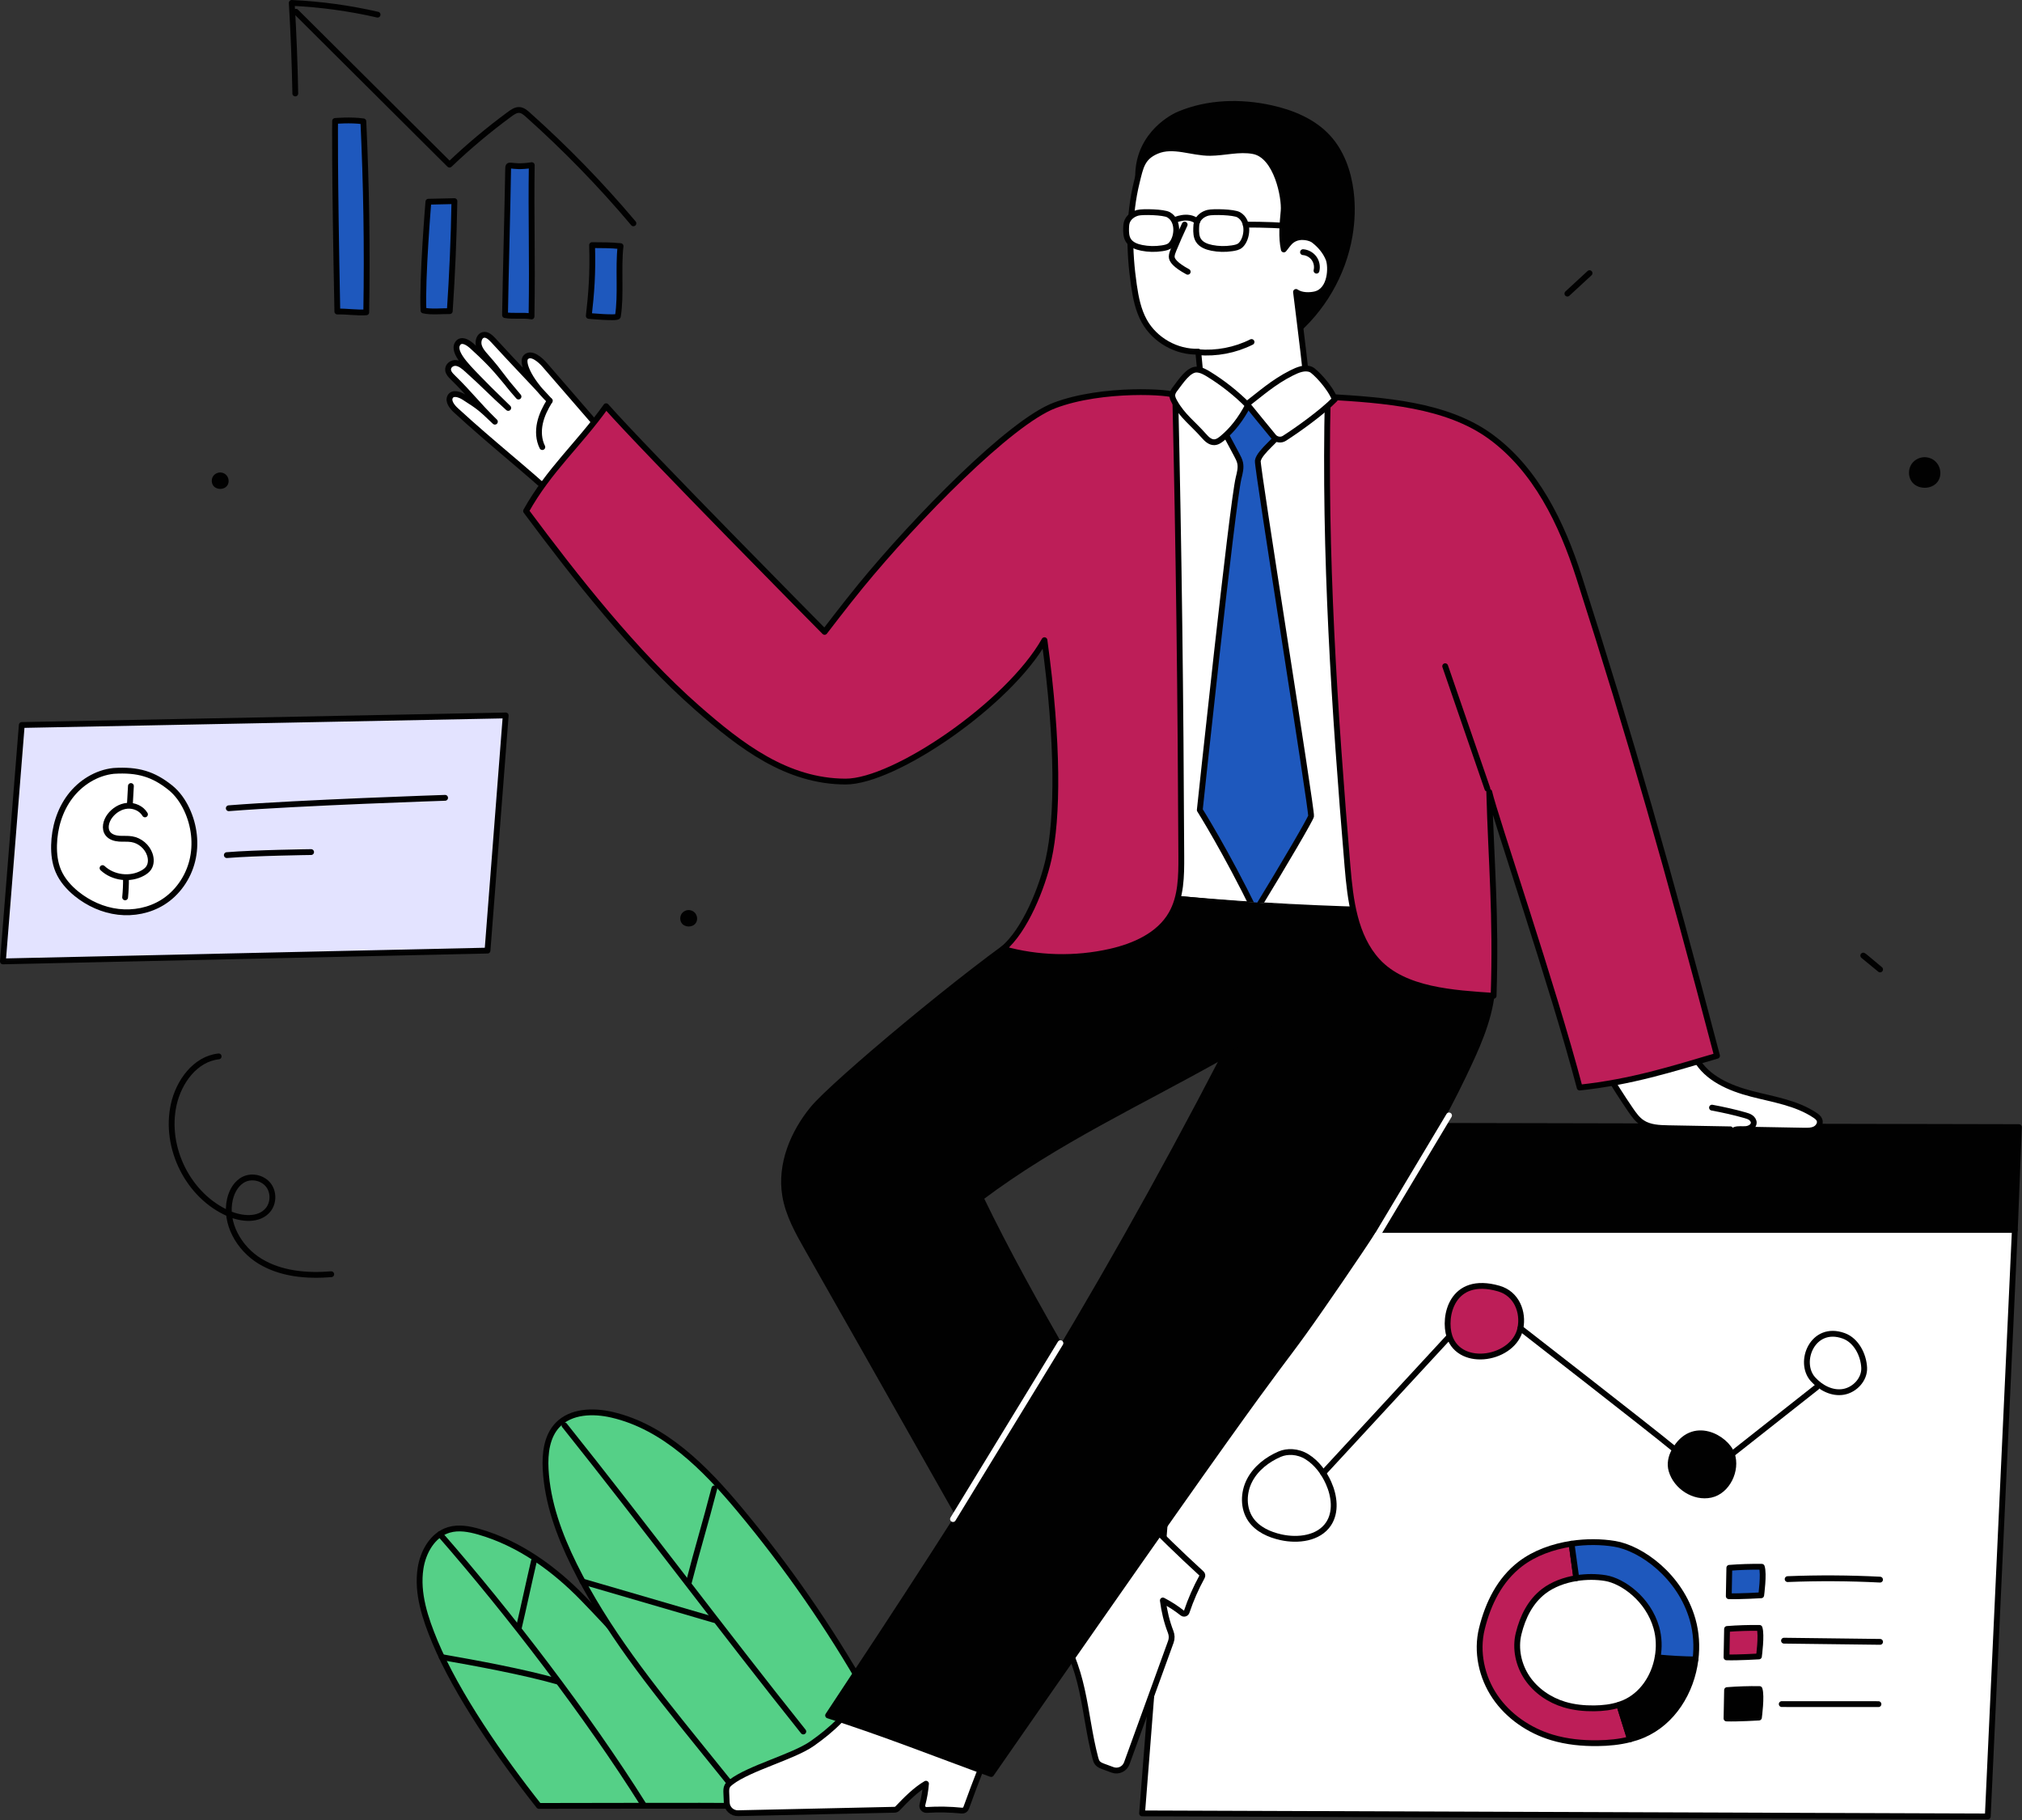 <svg width="521" height="469" viewBox="0 0 521 469" fill="none" xmlns="http://www.w3.org/2000/svg" style="width: 100%; height: 100%;">
<rect x="0" y="0" width="521" height="469" fill="#333333" stroke="none"/>
<g clip-path="url(#clip0_35_1837)">
<path d="M293.308 46.753C292.55 35.767 301.085 30.602 303.807 29.456C311.204 26.342 319.612 26.127 327.452 27.846C332.923 29.046 338.372 31.283 342.158 35.41C345.627 39.192 347.416 44.276 348.043 49.369C348.507 53.134 348.381 56.966 347.747 60.706C346.061 70.659 340.664 79.94 332.848 86.328C332.062 86.97 331.103 87.62 330.114 87.394C329.507 87.255 329.024 86.807 328.59 86.361C324.931 82.61 322.507 77.862 319.911 73.31C313.527 62.115 305.456 51.39 293.308 46.753Z" fill="#010101" stroke="#010101" stroke-width="1.5" stroke-linecap="round" stroke-linejoin="round"></path>
<path d="M333.936 75.215C335.333 76.203 337.476 76.142 338.829 75.834C343.018 74.88 343.106 68.64 342.316 66.696C341.525 64.751 340.116 63.091 338.434 61.835C337.763 61.334 335.084 60.405 332.975 61.836C332.01 62.491 331.419 63.567 330.794 64.268C330.103 61.019 330.446 57.652 330.753 54.345C331.061 51.038 329.039 40.066 322.937 38.928C319.251 38.241 315.54 39.354 311.791 39.385C307.141 39.423 302.293 37.073 298.021 38.911C294.284 40.519 293.883 42.959 292.91 46.909C290.777 55.565 290.888 64.655 292.171 73.477C292.636 76.676 293.276 79.916 294.849 82.74C297.574 87.631 303.155 90.785 308.75 90.597C309.208 95.485 309.665 100.374 310.123 105.262C310.354 107.73 310.692 110.428 312.494 112.13C314.362 113.895 317.202 114.023 319.77 113.966C324.291 113.865 328.807 113.504 333.287 112.885C334.278 112.748 335.319 112.577 336.097 111.948C337.489 110.823 337.51 108.744 337.389 106.959C336.647 96.022 335.131 85.147 333.938 75.216L333.936 75.215Z" fill="white" stroke="#010101" stroke-width="1.5" stroke-linecap="round" stroke-linejoin="round"></path>
<path d="M322.477 88.115C318.248 90.234 313.428 91.154 308.716 90.744Z" fill="white"></path>
<path d="M322.477 88.115C318.248 90.234 313.428 91.154 308.716 90.744" stroke="#010101" stroke-width="1.5" stroke-linecap="round" stroke-linejoin="round"></path>
<path d="M305.246 57.864C304.235 60.01 303.28 62.182 302.38 64.377C302.15 64.937 301.921 65.515 301.91 66.12C301.894 67.027 302.845 68.29 306.034 70.015" fill="white"></path>
<path d="M305.246 57.864C304.235 60.01 303.28 62.182 302.38 64.377C302.15 64.937 301.921 65.515 301.91 66.12C301.894 67.027 302.845 68.29 306.034 70.015" stroke="#010101" stroke-width="1.5" stroke-linecap="round" stroke-linejoin="round"></path>
<path d="M335.745 64.966C336.859 65.048 337.926 65.641 338.584 66.545C339.242 67.449 339.479 68.645 339.216 69.731" fill="white"></path>
<path d="M335.745 64.966C336.859 65.048 337.926 65.641 338.584 66.545C339.242 67.449 339.479 68.645 339.216 69.731" stroke="#010101" stroke-width="1.5" stroke-linecap="round" stroke-linejoin="round"></path>
<path d="M301.093 55.329C299.85 54.619 294.455 54.496 293.186 54.819C291.917 55.142 290.73 56.027 290.345 57.278C290.197 57.758 290.171 58.265 290.157 58.767C290.125 59.851 290.158 61.001 290.734 61.92C291.45 63.063 292.837 63.586 294.16 63.852C295.879 64.198 297.66 64.238 299.393 63.97C300.167 63.85 301.003 63.714 301.583 63.187C303.346 61.584 303.975 56.973 301.095 55.329H301.093Z" fill="white" stroke="#010101" stroke-width="1.5" stroke-linecap="round" stroke-linejoin="round"></path>
<path d="M319.153 55.329C317.91 54.619 312.515 54.496 311.246 54.819C309.977 55.142 308.79 56.027 308.405 57.278C308.257 57.758 308.231 58.265 308.217 58.767C308.185 59.851 308.218 61.001 308.794 61.92C309.51 63.063 310.897 63.586 312.22 63.852C313.939 64.198 315.72 64.238 317.453 63.97C318.227 63.85 319.063 63.714 319.643 63.187C321.406 61.584 322.035 56.973 319.155 55.329H319.153Z" fill="white" stroke="#010101" stroke-width="1.5" stroke-linecap="round" stroke-linejoin="round"></path>
<path d="M320.981 57.864C325.683 57.864 330.207 58.008 334.87 58.46C335.743 58.545 336.748 58.798 337.095 59.603" stroke="#010101" stroke-width="1.5" stroke-linecap="round" stroke-linejoin="round"></path>
<path d="M308.475 57.041C306.035 55.007 302.486 56.798 302.504 56.778Z" fill="white"></path>
<path d="M308.475 57.041C306.035 55.007 302.486 56.798 302.504 56.778" stroke="#010101" stroke-width="1.5" stroke-linecap="round" stroke-linejoin="round"></path>
<path d="M160.139 116.856C153.196 108.776 147.31 102.105 140.367 94.026C139.301 92.785 136.844 90.547 135.459 92.064C134.472 93.144 135.759 97.432 141.644 103.256C135.804 96.872 133.024 94.135 127.184 87.751C126.446 86.944 125.507 86.063 124.528 86.291C123.525 86.524 123.096 87.888 123.376 88.995C123.656 90.102 124.43 90.996 125.174 91.835C129.444 96.649 129.33 97.354 133.6 102.168C128.183 95.812 127.855 94.856 121.758 89.284C120.748 88.361 119.346 87.4 118.288 88.112C116.001 90.138 120.057 94.161 123.148 97.355C124.919 99.185 126.624 100.907 130.954 105.1C126.478 101.085 124.853 99.207 120.369 95.204C119.527 94.452 118.618 93.668 117.562 93.525C116.506 93.382 115.33 94.211 115.463 95.361C115.547 96.093 116.099 96.67 116.614 97.175C121.389 101.857 122.74 103.96 127.515 108.642C124.001 105.295 123.62 104.896 119.602 102.348C118.409 101.591 116.626 101.005 115.98 102.246C115.383 103.393 116.472 104.794 117.451 105.694C127.088 114.546 134.736 120.375 144.373 129.227" fill="white"></path>
<path d="M160.139 116.856C153.196 108.776 147.31 102.105 140.367 94.026C139.301 92.785 136.844 90.547 135.459 92.064C134.472 93.144 135.759 97.432 141.644 103.256C135.804 96.872 133.024 94.135 127.184 87.751C126.446 86.944 125.507 86.063 124.528 86.291C123.525 86.524 123.096 87.888 123.376 88.995C123.656 90.102 124.43 90.996 125.174 91.835C129.444 96.649 129.33 97.354 133.6 102.168C128.183 95.812 127.855 94.856 121.758 89.284C120.748 88.361 119.346 87.4 118.288 88.112C116.001 90.138 120.057 94.161 123.148 97.355C124.919 99.185 126.624 100.907 130.954 105.1C126.478 101.085 124.853 99.207 120.369 95.204C119.527 94.452 118.618 93.668 117.562 93.525C116.506 93.382 115.33 94.211 115.463 95.361C115.547 96.093 116.099 96.67 116.614 97.175C121.389 101.857 122.74 103.96 127.515 108.642C124.001 105.295 123.62 104.896 119.602 102.348C118.409 101.591 116.626 101.005 115.98 102.246C115.383 103.393 116.472 104.794 117.451 105.694C127.088 114.546 134.736 120.375 144.373 129.227" stroke="#010101" stroke-width="1.5" stroke-linecap="round" stroke-linejoin="round"></path>
<path d="M141.644 103.255C140.532 105.044 139.569 106.957 139.126 109.016C138.683 111.075 138.791 113.302 139.737 115.184" stroke="#010101" stroke-width="1.5" stroke-linecap="round" stroke-linejoin="round"></path>
<path d="M171.316 436.627C165.284 427.717 157.776 419.598 150.294 411.865C142.811 404.133 133.769 397.616 123.429 394.641C120.893 393.911 118.165 393.403 115.639 394.165C111.485 395.419 108.998 399.82 108.352 404.111C107.385 410.526 109.569 416.973 112.055 422.966C117.637 436.424 129.049 452.892 138.863 465.276C153.286 465.276 177.451 465.155 193.933 465.278C197.274 465.303 183.373 451.021 171.317 436.627H171.316Z" fill="#55D087" stroke="#010101" stroke-width="1.5" stroke-linecap="round" stroke-linejoin="round"></path>
<path d="M223.106 435.814C213.673 419.244 202.762 403.515 190.545 388.876C181.643 378.209 171.214 367.621 157.677 364.492C152.823 363.37 147.086 363.529 143.656 367.143C140.883 370.064 140.378 374.458 140.588 378.48C141.04 387.119 144.096 395.427 147.919 403.186C156.146 419.882 167.936 434.518 179.627 449.002C182.768 452.893 185.909 456.784 189.049 460.675C190.464 462.428 191.937 464.23 193.932 465.278C198.626 467.745 204.35 465.275 208.799 462.389C213.814 459.135 218.562 455.201 221.569 450.035C224.576 444.868 224.848 438.875 223.106 435.814Z" fill="#55D087" stroke="#010101" stroke-width="1.5" stroke-linecap="round" stroke-linejoin="round"></path>
<path d="M165.725 464.848C151.356 441.993 131.124 415.593 113.361 395.263" stroke="#010101" stroke-width="1.5" stroke-linecap="round" stroke-linejoin="round"></path>
<path d="M143.649 433.214C134.923 430.74 122.758 428.494 113.823 426.933" stroke="#010101" stroke-width="1.5" stroke-linecap="round" stroke-linejoin="round"></path>
<path d="M137.573 402.201C136.297 407.621 134.95 414.012 133.673 419.433" stroke="#010101" stroke-width="1.5" stroke-linecap="round" stroke-linejoin="round"></path>
<path d="M206.984 446.098C186.641 420.649 165.79 392.667 145.447 367.218" stroke="#010101" stroke-width="1.5" stroke-linecap="round" stroke-linejoin="round"></path>
<path d="M184.064 417.361C172.738 414.057 161.412 410.753 150.086 407.449" stroke="#010101" stroke-width="1.5" stroke-linecap="round" stroke-linejoin="round"></path>
<path d="M184.064 383.464C181.676 392.733 179.829 398.59 177.45 407.824" stroke="#010101" stroke-width="1.5" stroke-linecap="round" stroke-linejoin="round"></path>
<path d="M56.34 272.168C50.312 272.816 46.047 278.708 44.752 284.631C42.33 295.709 48.51 308.135 58.909 312.657C62.268 314.118 66.766 314.54 69.079 311.7C70.528 309.92 70.563 307.135 69.159 305.319C67.755 303.503 65.05 302.837 62.963 303.793C60.972 304.705 59.76 306.81 59.26 308.943C57.816 315.103 61.584 321.639 66.987 324.933C72.39 328.226 79.042 328.801 85.349 328.291" stroke="#010101" stroke-width="1.5" stroke-linecap="round" stroke-linejoin="round"></path>
<path d="M519.158 316.861L512.184 467.983L294.273 467.197L306.032 316.861H519.158Z" fill="white" stroke="#010101" stroke-width="1.5" stroke-linecap="round" stroke-linejoin="round"></path>
<path d="M306.032 316.861H519.158L520.207 290.386L308.149 289.934L306.032 316.861Z" fill="#010101" stroke="#010101" stroke-width="1.5" stroke-linecap="round" stroke-linejoin="round"></path>
<path d="M163.214 57.539C154.818 47.574 145.712 38.207 135.987 29.534C135.371 28.985 134.691 28.41 133.868 28.342C132.959 28.266 132.132 28.825 131.396 29.365C125.933 33.375 120.729 37.736 115.826 42.414C102.639 29.287 89.452 16.16 76.264 3.033" stroke="#010101" stroke-width="1.5" stroke-linecap="round" stroke-linejoin="round"></path>
<path d="M97.29 3.775C90.028 2.108 82.617 1.094 75.175 0.75C75.641 8.519 75.945 16.298 76.089 24.079" stroke="#010101" stroke-width="1.5" stroke-linecap="round" stroke-linejoin="round"></path>
<path d="M152.558 63.153C155.414 63.194 157.002 63.131 159.895 63.409C159.233 69.12 160.094 75.986 159.204 81.496C159.107 82.093 151.711 81.392 151.711 81.392C152.35 75.776 152.799 70.559 152.559 63.152L152.558 63.153Z" fill="#1E58BD" stroke="#010101" stroke-width="1.5" stroke-linecap="round" stroke-linejoin="round"></path>
<path d="M137.015 42.552C136.808 56.257 137.205 65.139 136.957 81.531C134.999 81.138 132.086 81.576 130.128 81.183C130.285 70.801 130.763 54.301 130.92 43.919C130.957 41.476 131.028 43.485 137.015 42.552Z" fill="#1E58BD" stroke="#010101" stroke-width="1.5" stroke-linecap="round" stroke-linejoin="round"></path>
<path d="M117.087 51.818C116.924 61.273 116.526 70.723 115.892 80.158C113.903 80.131 111.046 80.452 109.112 79.987C108.74 71.686 110.383 51.971 110.383 51.971C110.383 51.971 115.328 51.863 117.087 51.818Z" fill="#1E58BD" stroke="#010101" stroke-width="1.5" stroke-linecap="round" stroke-linejoin="round"></path>
<path d="M93.624 31.264C94.369 47.436 94.664 63.219 94.37 80.468C92.021 80.637 89.581 80.213 86.921 80.262C86.161 42.516 86.345 31.166 86.345 31.166C86.345 31.166 90.324 30.801 93.624 31.264Z" fill="#1E58BD" stroke="#010101" stroke-width="1.5" stroke-linecap="round" stroke-linejoin="round"></path>
<path d="M125.614 244.911L130.307 184.324L5.611 186.786L0.75 247.693L125.614 244.911Z" fill="#E3E3FF" stroke="#010101" stroke-width="1.5" stroke-linecap="round" stroke-linejoin="round"></path>
<path d="M58.949 208.234C77.496 206.78 114.687 205.551 114.687 205.551Z" fill="white"></path>
<path d="M58.949 208.234C77.496 206.78 114.687 205.551 114.687 205.551" stroke="#010101" stroke-width="1.5" stroke-linecap="round" stroke-linejoin="round"></path>
<path d="M58.444 220.311C65.683 219.712 80.162 219.527 80.162 219.527Z" fill="white"></path>
<path d="M58.444 220.311C65.683 219.712 80.162 219.527 80.162 219.527" stroke="#010101" stroke-width="1.5" stroke-linecap="round" stroke-linejoin="round"></path>
<path d="M29.287 198.612C24.845 199.082 20.746 201.648 18.055 205.213C15.365 208.778 14.032 213.268 13.929 217.734C13.877 219.997 14.137 222.301 15.021 224.385C16.009 226.715 17.737 228.671 19.702 230.265C22.779 232.76 26.531 234.457 30.464 234.92C34.398 235.383 38.502 234.58 41.871 232.498C45.702 230.131 48.463 226.161 49.543 221.789C50.624 217.418 50.057 212.692 48.155 208.611C47.134 206.42 45.717 204.38 43.822 202.88C39.532 199.483 35.638 198.206 29.286 198.613L29.287 198.612Z" fill="white" stroke="#010101" stroke-width="1.5" stroke-linecap="round" stroke-linejoin="round"></path>
<path d="M37.358 209.817C36.448 208.286 34.573 207.455 32.798 207.603C31.023 207.751 29.388 208.788 28.311 210.207C27.302 211.536 26.794 213.519 27.832 214.825C28.502 215.668 29.636 215.994 30.71 216.073C31.784 216.152 32.871 216.032 33.934 216.205C36.04 216.547 37.9 218.118 38.591 220.137C38.988 221.296 38.988 222.661 38.286 223.665C37.91 224.203 37.363 224.599 36.79 224.921C33.541 226.745 29.135 226.207 26.422 223.654" fill="white"></path>
<path d="M37.358 209.817C36.448 208.286 34.573 207.455 32.798 207.603C31.023 207.751 29.388 208.788 28.311 210.207C27.302 211.536 26.794 213.519 27.832 214.825C28.502 215.668 29.636 215.994 30.71 216.073C31.784 216.152 32.871 216.032 33.934 216.205C36.04 216.547 37.9 218.118 38.591 220.137C38.988 221.296 38.988 222.661 38.286 223.665C37.91 224.203 37.363 224.599 36.79 224.921C33.541 226.745 29.135 226.207 26.422 223.654" stroke="#010101" stroke-width="1.5" stroke-linecap="round" stroke-linejoin="round"></path>
<path d="M32.458 226.344C32.473 227.962 32.4 229.581 32.239 231.192Z" fill="white"></path>
<path d="M32.458 226.344C32.473 227.962 32.4 229.581 32.239 231.192" stroke="#010101" stroke-width="1.5" stroke-linecap="round" stroke-linejoin="round"></path>
<path d="M33.732 202.509C33.644 204.07 33.556 205.631 33.469 207.192Z" fill="white"></path>
<path d="M33.732 202.509C33.644 204.07 33.556 205.631 33.469 207.192" stroke="#010101" stroke-width="1.5" stroke-linecap="round" stroke-linejoin="round"></path>
<path d="M360.914 264.955L370.853 231.191L278.561 222.892L264.895 250.047L285.483 271.167L335.179 272.762L360.914 264.955Z" fill="#010101" stroke="#010101" stroke-width="1.5" stroke-linecap="round" stroke-linejoin="round"></path>
<path d="M436.99 272.762C439.794 277.836 445.668 280.334 451.279 281.794C456.89 283.254 462.843 284.115 467.663 287.336C468.141 287.655 468.629 288.028 468.826 288.567C469.153 289.46 468.517 290.473 467.668 290.901C466.819 291.329 465.825 291.321 464.875 291.304C453.214 291.092 441.553 290.881 429.892 290.669C427.537 290.626 425.033 290.539 423.08 289.222C421.841 288.386 420.953 287.134 420.109 285.9C417.865 282.618 415.731 279.261 413.711 275.837" fill="white"></path>
<path d="M436.99 272.762C439.794 277.836 445.668 280.334 451.279 281.794C456.89 283.254 462.843 284.115 467.663 287.336C468.141 287.655 468.629 288.028 468.826 288.567C469.153 289.46 468.517 290.473 467.668 290.901C466.819 291.329 465.825 291.321 464.875 291.304C453.214 291.092 441.553 290.881 429.892 290.669C427.537 290.626 425.033 290.539 423.08 289.222C421.841 288.386 420.953 287.134 420.109 285.9C417.865 282.618 415.731 279.261 413.711 275.837" stroke="#010101" stroke-width="1.5" stroke-linecap="round" stroke-linejoin="round"></path>
<path d="M342.014 101.631C329.162 106.486 315.566 108.249 302.953 102.8C298.822 116.522 298.265 129.448 297.451 143.755C296.462 161.126 295.473 178.522 295.934 195.915C296.247 207.7 297.226 219.467 298.866 231.141C316.855 232.878 334.905 233.977 352.972 234.436C362.765 218.495 363.657 198.696 362.326 180.034C360.476 154.098 353.442 127.865 342.013 101.631H342.014Z" fill="white" stroke="#010101" stroke-width="1.5" stroke-linecap="round" stroke-linejoin="round"></path>
<path d="M329.685 111.365C327.498 108.808 325.03 106.491 322.341 104.468C319.571 105.781 316.958 107.426 314.613 109.609C315.961 112.128 317.308 114.646 318.656 117.165C319.019 117.843 319.386 118.533 319.544 119.286C319.81 120.555 319.456 121.861 319.148 123.121C317.5 129.875 309.146 208.68 309.146 208.68C309.146 208.68 315.792 219.211 323.432 234.857C331.416 221.78 337.665 211.052 337.818 210.253C338.077 208.903 323.853 120.229 324.094 118.738C324.489 116.296 329.881 112.679 329.684 111.365H329.685Z" fill="#1E58BD" stroke="#010101" stroke-width="1.5" stroke-linecap="round" stroke-linejoin="round"></path>
<path d="M355.074 234.63C335.797 234.302 316.536 233.054 297.378 230.89Z" fill="white"></path>
<path d="M355.074 234.63C335.797 234.302 316.536 233.054 297.378 230.89" stroke="#010101" stroke-width="1.5" stroke-linecap="round" stroke-linejoin="round"></path>
<path d="M315.569 271.757C293.894 284.018 272.32 293.808 252.663 308.601C266.261 336.736 283.681 364.216 298.986 391.37C287.935 403.519 279.591 414.298 267.735 426.933C248.274 392.723 227.603 356.013 208.141 321.802C205.651 317.425 203.118 312.929 202.304 307.96C201.003 300.019 204.352 291.882 209.462 285.666C214.839 279.126 249.763 249.888 265.592 239.436" fill="#010101"></path>
<path d="M315.569 271.757C293.894 284.018 272.32 293.808 252.663 308.601C266.261 336.736 283.681 364.216 298.986 391.37C287.935 403.519 279.591 414.298 267.735 426.933C248.274 392.723 227.603 356.013 208.141 321.802C205.651 317.425 203.118 312.929 202.304 307.96C201.003 300.019 204.352 291.882 209.462 285.666C214.839 279.126 249.763 249.888 265.592 239.436" stroke="#010101" stroke-width="1.5" stroke-linecap="round" stroke-linejoin="round"></path>
<path d="M293.682 389.956C298.83 395.256 304.135 400.405 309.585 405.393C309.822 405.61 309.878 405.958 309.723 406.24C308.136 409.126 306.809 412.154 305.764 415.278C305.608 415.745 305.048 415.906 304.663 415.599C303.096 414.352 301.407 413.259 299.626 412.343C299.985 415.066 300.593 417.756 301.635 420.428C301.954 421.245 301.993 422.145 301.694 422.97L290.336 454.284C289.798 455.768 288.155 456.532 286.673 455.987L284.369 455.139C283.788 454.925 283.177 454.691 282.786 454.21C282.485 453.841 282.35 453.367 282.228 452.907C280.698 447.149 280.056 441.194 278.767 435.378C277.478 429.562 275.456 423.742 271.598 419.203" fill="white"></path>
<path d="M293.682 389.956C298.83 395.256 304.135 400.405 309.585 405.393C309.822 405.61 309.878 405.958 309.723 406.24C308.136 409.126 306.809 412.154 305.764 415.278C305.608 415.745 305.048 415.906 304.663 415.599C303.096 414.352 301.407 413.259 299.626 412.343C299.985 415.066 300.593 417.756 301.635 420.428C301.954 421.245 301.993 422.145 301.694 422.97L290.336 454.284C289.798 455.768 288.155 456.532 286.673 455.987L284.369 455.139C283.788 454.925 283.177 454.691 282.786 454.21C282.485 453.841 282.35 453.367 282.228 452.907C280.698 447.149 280.056 441.194 278.767 435.378C277.478 429.562 275.456 423.742 271.598 419.203" stroke="#010101" stroke-width="1.5" stroke-linecap="round" stroke-linejoin="round"></path>
<path d="M256.962 445.435C254.094 452.141 251.421 458.93 248.947 465.791C248.781 466.252 248.325 466.534 247.837 466.484C244.83 466.177 241.798 466.118 238.782 466.309C238.054 466.355 237.475 465.693 237.663 464.989C238.138 463.209 238.451 461.387 238.597 459.55C235.969 461.079 233.496 463.57 231.255 465.929C231.059 466.135 230.792 466.253 230.508 466.261L190.238 467.148C188.661 467.224 187.323 466.002 187.255 464.424L187.149 461.971C187.122 461.352 187.103 460.699 187.396 460.152C187.621 459.732 188.005 459.425 188.383 459.135C193.106 455.504 204.432 452.616 209.301 449.183C214.17 445.751 218.761 441.642 221.462 436.332" fill="white"></path>
<path d="M256.962 445.435C254.094 452.141 251.421 458.93 248.947 465.791C248.781 466.252 248.325 466.534 247.837 466.484C244.83 466.177 241.798 466.118 238.782 466.309C238.054 466.355 237.475 465.693 237.663 464.989C238.138 463.209 238.451 461.387 238.597 459.55C235.969 461.079 233.496 463.57 231.255 465.929C231.059 466.135 230.792 466.253 230.508 466.261L190.238 467.148C188.661 467.224 187.323 466.002 187.255 464.424L187.149 461.971C187.122 461.352 187.103 460.699 187.396 460.152C187.621 459.732 188.005 459.425 188.383 459.135C193.106 455.504 204.432 452.616 209.301 449.183C214.17 445.751 218.761 441.642 221.462 436.332" stroke="#010101" stroke-width="1.5" stroke-linecap="round" stroke-linejoin="round"></path>
<path d="M441.123 285.369C443.99 285.901 446.84 286.529 449.644 287.328C450.161 287.475 450.687 287.634 451.124 287.947C451.561 288.26 451.901 288.76 451.881 289.297C451.847 290.239 450.789 290.808 449.85 290.891C448.911 290.974 447.934 290.776 447.042 291.079" fill="white"></path>
<path d="M441.123 285.369C443.99 285.901 446.84 286.529 449.644 287.328C450.161 287.475 450.687 287.634 451.124 287.947C451.561 288.26 451.901 288.76 451.881 289.297C451.847 290.239 450.789 290.808 449.85 290.891C448.911 290.974 447.934 290.776 447.042 291.079" stroke="#010101" stroke-width="1.5" stroke-linecap="round" stroke-linejoin="round"></path>
<path d="M315.601 271.765C280.904 338.704 250.603 385.749 213.374 441.958C228.244 446.717 240.976 451.825 255.388 457.055C339.65 335.68 325.112 358.951 340.546 336.719C353.385 318.224 367.307 297.474 377.019 277.161C380.296 270.307 383.59 263.278 384.422 255.726C385.254 248.175 383.191 239.877 377.328 235.046" fill="#010101"></path>
<path d="M315.601 271.765C280.904 338.704 250.603 385.749 213.374 441.958C228.244 446.717 240.976 451.825 255.388 457.055C339.65 335.68 325.112 358.951 340.546 336.719C353.385 318.224 367.307 297.474 377.019 277.161C380.296 270.307 383.59 263.278 384.422 255.726C385.254 248.175 383.191 239.877 377.328 235.046" stroke="#010101" stroke-width="1.5" stroke-linecap="round" stroke-linejoin="round"></path>
<path d="M342.119 102.232C341.18 142.734 343.827 182.842 347.207 223.214C347.933 231.888 349.043 241.223 354.925 247.64C361.842 255.186 374.636 255.863 384.848 256.559C385.561 235.807 384.196 221.704 383.729 204.027C385.09 210.109 400.168 254.053 407.028 280.196C420.343 278.764 430.681 275.466 442.418 272.008C429.847 224.105 420.27 190.468 406.838 148.588C402.425 134.828 395.726 120.972 384.045 112.464C372.687 104.192 356.515 103.078 342.119 102.232Z" fill="#BD1E58" stroke="#010101" stroke-width="1.5" stroke-linecap="round" stroke-linejoin="round"></path>
<path d="M383.251 203.186C379.625 192.671 376 182.156 372.374 171.641Z" fill="white"></path>
<path d="M383.251 203.186C379.625 192.671 376 182.156 372.374 171.641" stroke="#010101" stroke-width="1.5" stroke-linecap="round" stroke-linejoin="round"></path>
<path d="M221.698 151.046C217.907 155.674 212.47 162.796 212.47 162.796C212.47 162.796 166.234 116.075 156.177 104.66C149.069 114.619 141.512 120.972 135.548 131.655C148.203 148.674 163.665 168.349 179.613 182.33C190.968 192.284 202.751 201.306 217.85 201.363C230.47 201.411 259.879 181.322 269.121 164.938C272.767 191.508 272.563 210.776 270.195 221.328C268.562 228.606 264.17 239.683 258.461 244.483C267.426 247.005 277.022 247.251 286.104 245.192C292.288 243.79 298.657 240.973 301.819 235.476C304.354 231.069 304.401 225.714 304.379 220.629C304.207 180.343 303.75 141.594 302.824 101.914C302.249 100.926 284.042 99.767 271.696 104.468C260.261 108.822 236.086 133.479 221.696 151.046H221.698Z" fill="#BD1E58" stroke="#010101" stroke-width="1.5" stroke-linecap="round" stroke-linejoin="round"></path>
<path d="M321.572 104.432C318.545 101.391 315.161 98.706 311.512 96.45C310.558 95.86 309.539 95.285 308.419 95.217C306.258 95.087 304.194 98.372 302.867 100.082C302.5 100.555 302.129 101.067 302.064 101.663C301.989 102.342 302.324 102.993 302.658 103.588C304.71 107.246 307.432 109.15 310.201 112.299C310.909 113.105 311.776 113.953 312.849 113.936C313.655 113.923 314.36 113.414 314.978 112.896C317.552 110.74 319.668 108.039 321.573 104.431L321.572 104.432Z" fill="white" stroke="#010101" stroke-width="1.5" stroke-linecap="round" stroke-linejoin="round"></path>
<path d="M328.116 112.447C325.883 109.693 323.461 106.811 321.312 104.114C324.66 101.564 328.117 98.429 332.779 96.094C334.359 95.303 336.206 94.5 337.822 95.213C338.774 95.634 342.677 99.585 343.942 102.887C340.603 106.283 334.458 110.664 330.966 112.914C330.037 113.513 328.812 113.306 328.116 112.447Z" fill="white" stroke="#010101" stroke-width="1.5" stroke-linecap="round" stroke-linejoin="round"></path>
<path d="M373.367 287.382L353.436 320.686" stroke="white" stroke-width="1.5" stroke-linecap="round" stroke-linejoin="round"></path>
<path d="M273.236 346.051L245.552 391.37" stroke="white" stroke-width="1.5" stroke-linecap="round" stroke-linejoin="round"></path>
<path d="M484.433 249.764C482.988 248.575 481.543 247.387 480.099 246.198C480.277 246.299 480.455 246.399 484.433 249.764Z" stroke="#010101" stroke-width="1.5" stroke-linecap="round" stroke-linejoin="round"></path>
<path d="M329.768 374.627C326.533 376.015 323.579 378.301 321.964 381.429C320.349 384.557 320.269 388.579 322.265 391.479C324.013 394.018 327.041 395.386 330.051 396.051C334.454 397.025 339.79 396.373 342.301 392.627C344.35 389.571 343.83 385.418 342.324 382.061C341.124 379.386 339.305 376.923 336.826 375.358C334.347 373.793 331.59 373.846 329.769 374.627H329.768Z" fill="white" stroke="#010101" stroke-width="1.5" stroke-linecap="round" stroke-linejoin="round"></path>
<path d="M340.936 379.528L373.477 344.298" stroke="#010101" stroke-width="1.5" stroke-linecap="round" stroke-linejoin="round"></path>
<path d="M373.477 344.298C376.227 352.651 390.137 350.188 391.752 342.207C392.58 338.119 390.852 333.318 386.168 331.977C374.011 328.497 371.843 339.335 373.477 344.298Z" fill="#BD1E58" stroke="#010101" stroke-width="1.5" stroke-linecap="round" stroke-linejoin="round"></path>
<path d="M391.753 342.207C391.753 342.207 424.815 367.889 431.12 373.082" stroke="#010101" stroke-width="1.5" stroke-linecap="round" stroke-linejoin="round"></path>
<path d="M431.434 373.823C430.573 375.371 430.2 377.158 430.696 378.859C431.916 383.043 436.544 386.027 440.804 385.107C445.064 384.187 447.651 378.769 446.235 374.647C444.819 370.525 436.13 365.378 431.434 373.823Z" fill="#010101" stroke="#010101" stroke-width="1.5" stroke-linecap="round" stroke-linejoin="round"></path>
<path d="M446.235 374.647C453.514 368.906 460.793 363.166 468.072 357.425" stroke="#010101" stroke-width="1.5" stroke-linecap="round" stroke-linejoin="round"></path>
<path d="M475.056 344.16C467.052 341.268 463.185 350.954 467.144 355.344C469.137 357.554 472.079 359.104 475.01 358.591C477.941 358.078 480.464 355.362 480.334 352.389C480.193 349.163 478.353 345.351 475.056 344.159V344.16Z" fill="white" stroke="#010101" stroke-width="1.5" stroke-linecap="round" stroke-linejoin="round"></path>
<path d="M410.788 440.132C408.198 440.163 405.59 439.909 403.109 439.164C399.271 438.012 395.765 435.631 393.513 432.317C391.261 429.003 390.342 424.748 391.3 420.857C392.349 416.596 394.314 412.605 397.803 409.943C400.11 408.183 403.084 407.086 406.16 406.592C405.754 403.633 405.348 400.675 404.943 397.717C400.102 398.443 395.404 400.145 391.779 402.91C386.44 406.983 383.434 413.091 381.828 419.611C380.362 425.565 381.769 432.075 385.215 437.147C388.661 442.219 394.027 445.862 399.899 447.625C403.695 448.765 407.687 449.153 411.649 449.106C414.459 449.072 417.293 448.806 420.006 448.108C419.076 445.138 418.146 442.169 417.216 439.199C415.156 439.869 412.961 440.106 410.788 440.132Z" fill="#BD1E58" stroke="#010101" stroke-width="1.5" stroke-linecap="round" stroke-linejoin="round"></path>
<path d="M418.403 438.762C418.014 438.927 417.616 439.068 417.215 439.199C418.145 442.169 419.075 445.138 420.005 448.108C421.128 447.819 422.232 447.465 423.302 447.01C430.992 443.743 435.839 435.88 436.868 427.539C433.611 427.489 430.356 427.314 427.113 427.003C426.203 432.086 423.13 436.754 418.403 438.762Z" fill="#010101" stroke="#010101" stroke-width="1.5" stroke-linecap="round" stroke-linejoin="round"></path>
<path d="M436.147 417.337C432.954 406.003 422.824 398.868 416.074 397.755C412.57 397.178 408.712 397.151 404.941 397.717C405.347 400.676 405.753 403.634 406.158 406.592C408.7 406.183 411.312 406.185 413.679 406.575C418.09 407.302 424.709 411.965 426.796 419.371C427.49 421.835 427.565 424.469 427.112 427.002C430.355 427.313 433.61 427.488 436.867 427.538C437.288 424.123 437.074 420.629 436.146 417.336L436.147 417.337Z" fill="#1E58BD" stroke="#010101" stroke-width="1.5" stroke-linecap="round" stroke-linejoin="round"></path>
<path d="M453.948 403.662C451.159 403.624 448.368 403.713 445.587 403.93C445.54 406.367 445.494 408.804 445.447 411.24C448.232 411.342 453.8 411.005 453.8 411.005C453.8 411.005 454.558 405.458 453.949 403.662H453.948Z" fill="#1E58BD" stroke="#010101" stroke-width="1.5" stroke-linecap="round" stroke-linejoin="round"></path>
<path d="M453.365 419.414C450.576 419.376 447.785 419.465 445.004 419.682C444.957 422.119 444.911 424.556 444.864 426.992C447.649 427.094 453.217 426.757 453.217 426.757C453.217 426.757 453.975 421.21 453.366 419.414H453.365Z" fill="#BD1E58" stroke="#010101" stroke-width="1.5" stroke-linecap="round" stroke-linejoin="round"></path>
<path d="M453.365 435.165C450.576 435.127 447.785 435.216 445.004 435.433C444.957 437.87 444.911 440.307 444.864 442.743C447.649 442.845 453.217 442.508 453.217 442.508C453.217 442.508 453.975 436.961 453.366 435.165H453.365Z" fill="#010101" stroke="#010101" stroke-width="1.5" stroke-linecap="round" stroke-linejoin="round"></path>
<path d="M460.614 406.839C468.547 406.524 476.493 406.568 484.422 406.972" stroke="#010101" stroke-width="1.5" stroke-linecap="round" stroke-linejoin="round"></path>
<path d="M459.676 422.7C467.928 422.801 476.181 422.903 484.433 423.004" stroke="#010101" stroke-width="1.5" stroke-linecap="round" stroke-linejoin="round"></path>
<path d="M459.093 439.036C467.4 439.041 475.706 439.045 484.013 439.05" stroke="#010101" stroke-width="1.5" stroke-linecap="round" stroke-linejoin="round"></path>
<path d="M177.711 234.483C176.909 234.375 176.061 234.762 175.619 235.439C175.177 236.116 175.162 237.048 175.583 237.739C176.333 238.969 178.391 239.027 179.242 237.864C180.093 236.702 179.476 234.721 177.71 234.482L177.711 234.483Z" fill="#010101"></path>
<path d="M57.001 121.744C56.199 121.636 55.351 122.023 54.909 122.7C54.467 123.377 54.452 124.309 54.873 125C55.623 126.23 57.681 126.288 58.532 125.125C59.383 123.963 58.766 121.982 57 121.743L57.001 121.744Z" fill="#010101"></path>
<path d="M403.859 75.648C405.763 73.89 407.668 72.132 409.572 70.374" stroke="#010101" stroke-width="1.5" stroke-linecap="round" stroke-linejoin="round"></path>
<path d="M496.411 117.816C494.918 117.614 493.339 118.336 492.516 119.597C491.692 120.858 491.665 122.594 492.45 123.88C493.847 126.17 497.679 126.278 499.264 124.114C500.849 121.95 499.7 118.261 496.412 117.817L496.411 117.816Z" fill="#010101"></path>
</g>
<defs>
<clipPath id="clip0_35_1837">
<rect width="520.957" height="468.733" fill="white"></rect>
</clipPath>
</defs>
</svg>